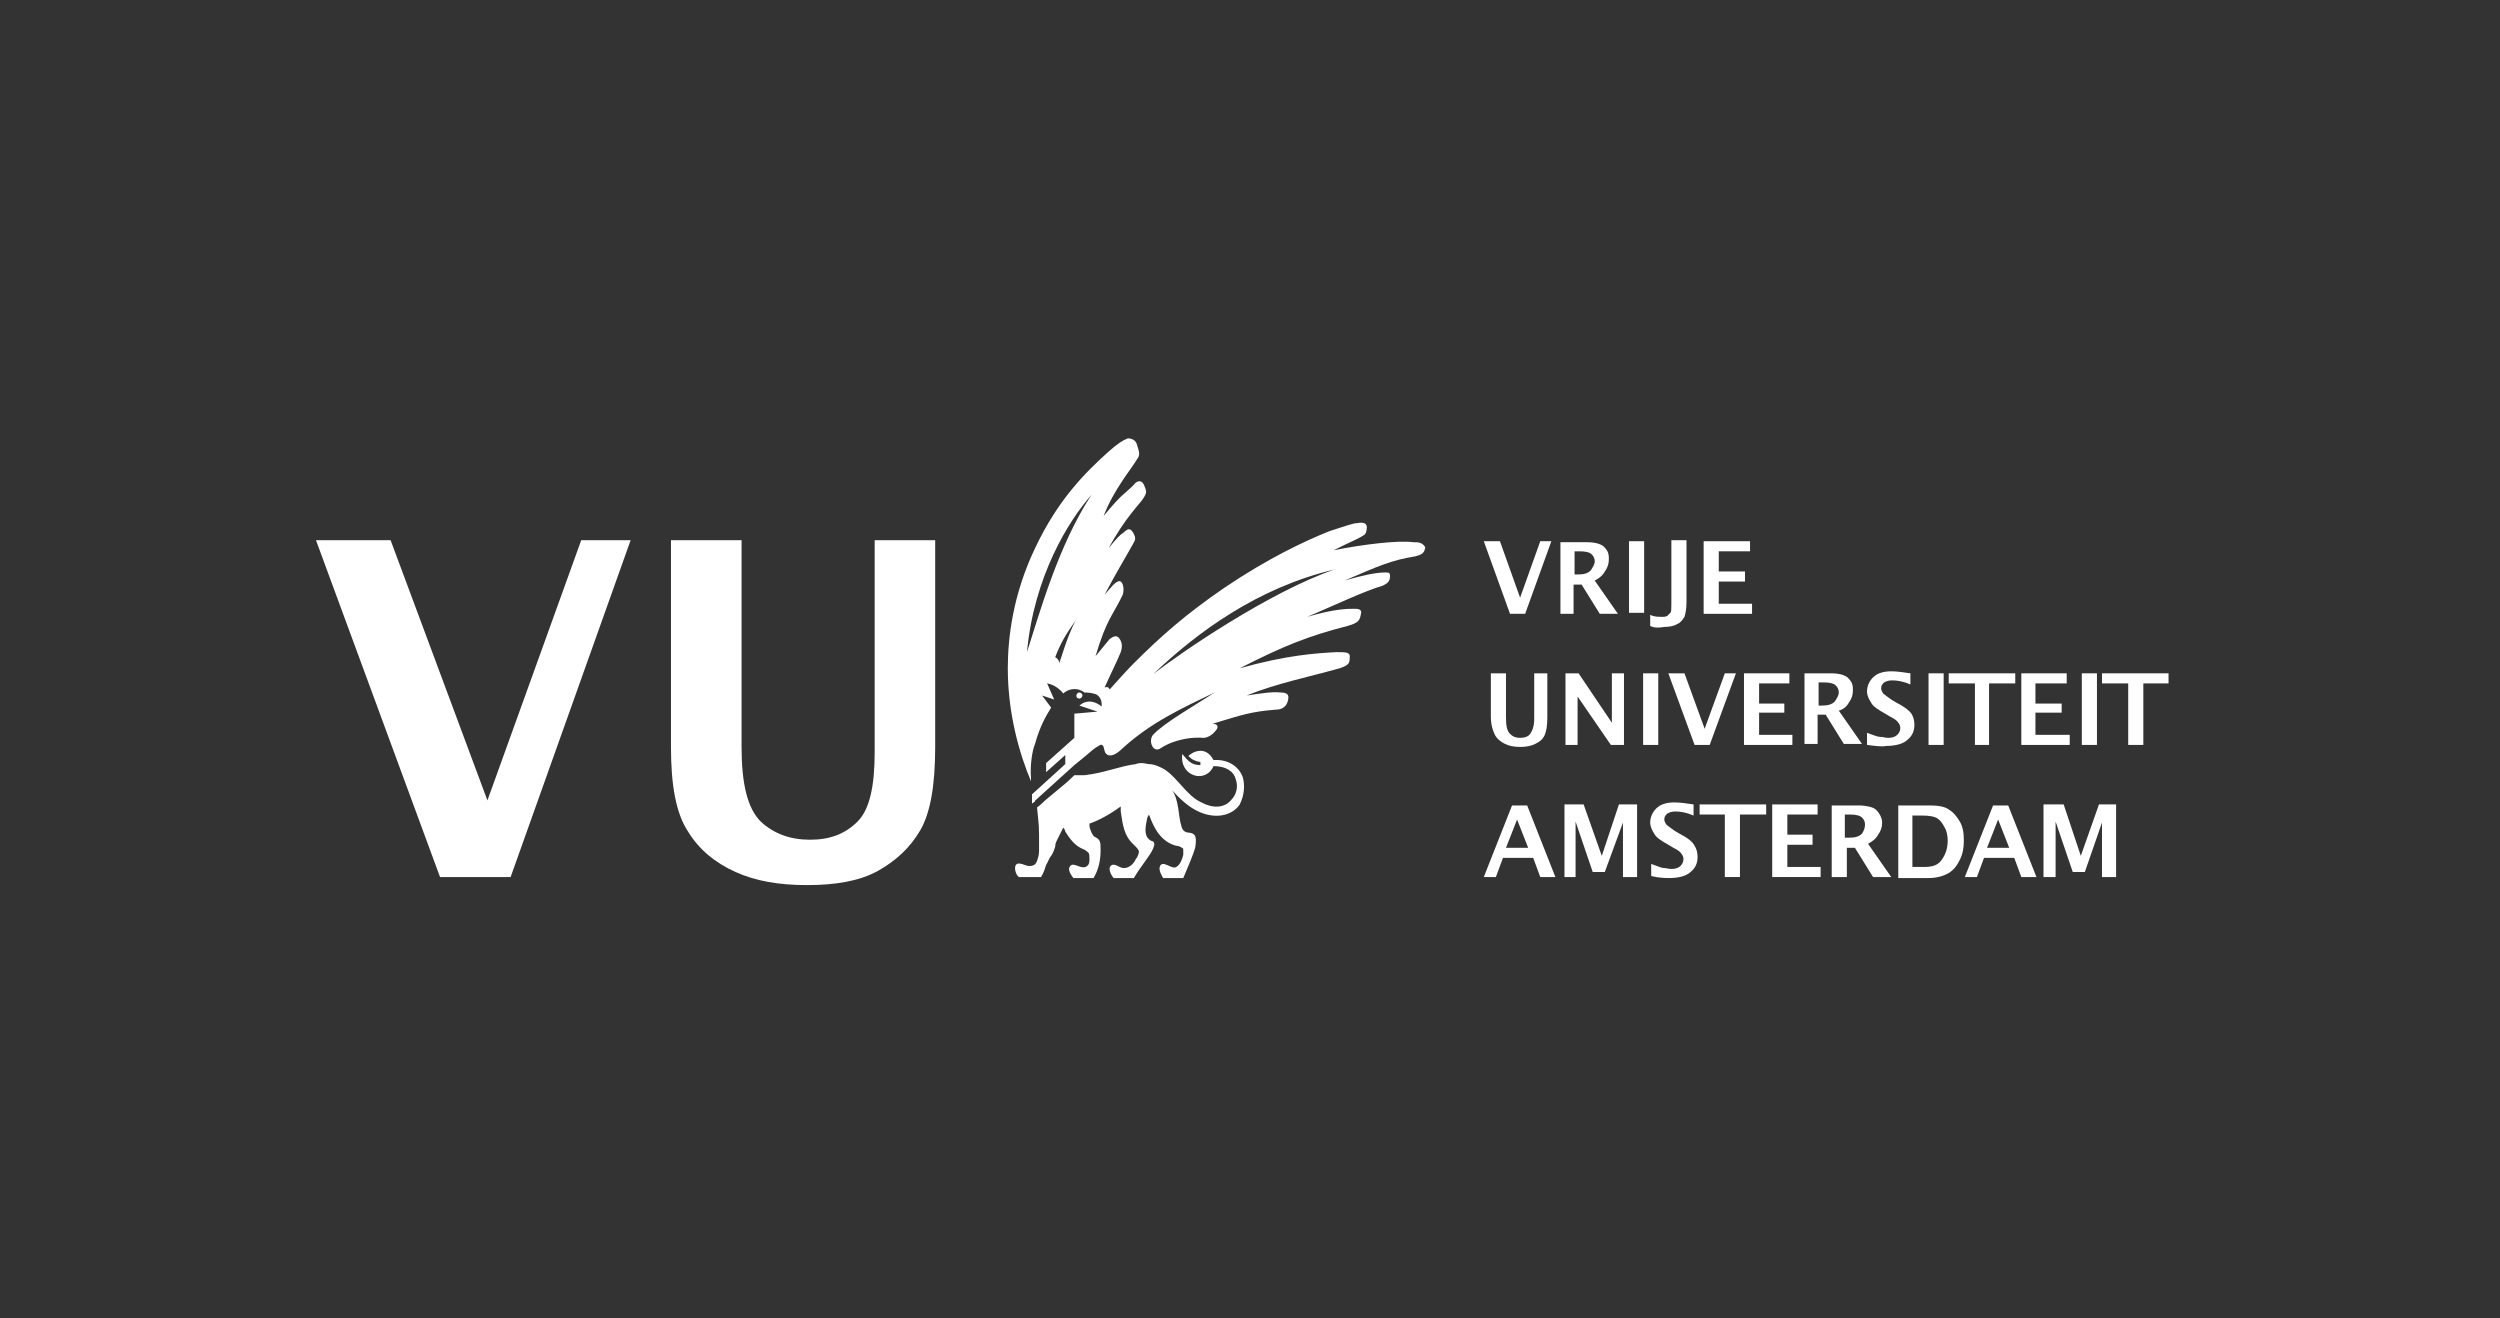 <svg xmlns="http://www.w3.org/2000/svg" width="201" height="106" viewBox="0 0 201 106" fill="none"><rect x="0" y="0" width="201" height="106" fill="#333333" stroke="none"/><g clip-path="url(#clip0_3437_762)"><path d="M171.108 59.892V54.946H169V54.135H174.351V54.946H172.324V59.892H171.108Z" fill="white"></path><path d="M35.378 70.514L25.405 43.433H31.405L39.189 64.352L46.73 43.433H50.703L41.054 70.514H35.378Z" fill="white"></path><path d="M54.027 43.433H59.622V60.054C59.622 63.054 60.108 65 61.162 66.054C62.216 67.027 63.514 67.514 65.135 67.514C66.757 67.514 67.973 67.027 68.946 66.054C69.919 65.081 70.324 63.216 70.324 60.46V43.433H75.189V60.054C75.189 63.216 74.784 65.406 73.973 66.784C73.162 68.162 72.027 69.216 70.568 70.027C69.108 70.838 67.162 71.162 64.892 71.162C62.622 71.162 60.757 70.838 59.135 70.108C57.514 69.379 56.216 68.325 55.324 66.865C54.351 65.406 53.946 63.135 53.946 60.054V43.433H54.027Z" fill="white"></path><path d="M82.973 63.865V64.595L83.216 64.433C83.135 64.271 83.135 64.027 83.054 63.865H82.973Z" fill="white"></path><path d="M86.54 55.919C86.54 55.838 86.622 55.676 86.784 55.676C86.865 55.676 87.027 55.757 87.027 55.919C87.027 56 86.946 56.162 86.784 56.162C86.622 56.162 86.54 56.081 86.54 55.919Z" fill="white"></path><path d="M99.919 62.487C99.595 61.595 98.703 61.028 97.568 61.109C96.919 59.892 95.865 60.46 95.541 60.784C95.865 61.109 96.108 61.19 96.513 61.271V61.514C95.784 61.514 95.541 61.19 95.054 60.622C94.811 62.406 96.919 63.054 97.568 61.595C98.541 61.595 99.189 62.001 99.351 62.649C99.595 63.298 99.351 63.946 99.027 64.271C98.46 65.001 97.487 65.001 96.595 64.514C96.027 64.271 95.46 63.703 94.973 63.136C94.243 62.325 93.838 61.919 93.27 61.676C92.946 61.514 92.622 61.433 92.378 61.433C92.216 61.433 92.054 61.352 91.811 61.352C91.649 61.352 91.487 61.352 91.324 61.433C90.027 61.595 88.73 62.163 87.189 62.325H86.378C85.892 62.811 85.405 63.217 85 63.541L84.027 64.352C83.622 64.757 83.378 64.919 83.378 64.919C83.46 65.811 83.54 66.298 83.54 67.109C83.54 67.838 83.54 68.163 83.54 68.406C83.54 68.73 83.46 68.973 83.378 69.217C83.297 69.46 83.135 69.622 82.811 69.622C82.568 69.703 81.919 69.217 81.676 69.541C81.513 69.784 81.676 70.352 81.919 70.514H83.703C83.946 70.109 84.027 69.784 84.108 69.541C84.27 69.298 84.351 68.973 84.513 68.811C84.676 68.568 84.757 68.325 84.838 68.082C84.838 67.838 84.919 67.676 85 67.514C85.162 67.19 85.324 66.865 85.405 66.703C85.405 66.622 85.487 66.622 85.487 66.541C85.568 66.622 85.649 66.784 85.649 66.865C86.054 67.514 86.46 68.001 87.027 68.244C87.27 68.325 87.432 68.487 87.513 68.568C87.595 68.649 87.595 68.892 87.595 69.136C87.595 69.379 87.513 69.622 87.27 69.703C86.865 69.865 86.297 69.298 86.054 69.622C85.811 69.865 86.054 70.271 86.297 70.595H87.919C88.324 69.946 88.487 69.136 88.487 68.406C88.487 67.676 88.487 67.514 88 67.271C87.838 67.19 87.676 66.784 87.595 66.46C87.595 66.379 87.595 66.379 87.595 66.217C88.324 65.973 89.216 65.487 90.108 64.838C90.108 65.001 90.108 65.082 90.108 65.244C90.27 66.298 90.351 67.19 91.162 67.919C91.405 68.163 91.568 68.325 91.568 68.487C91.568 68.568 91.487 68.892 91.324 69.055C91.162 69.46 90.757 69.784 90.432 69.784C90.027 69.865 89.622 69.298 89.297 69.622C89.054 69.865 89.378 70.433 89.541 70.595H91.162C91.73 69.622 92.46 68.811 92.703 68.244C92.865 67.838 92.865 67.676 92.541 67.595C91.973 67.271 92.054 66.622 92.216 65.892C92.216 65.73 92.297 65.649 92.378 65.487C92.784 66.622 93.351 67.676 94.568 68.001C94.811 68.001 95.054 68.163 95.135 68.244C95.135 68.325 95.135 68.568 95.135 68.73C95.054 69.055 94.892 69.541 94.568 69.703C94.243 69.946 93.513 69.136 93.27 69.622C93.108 69.946 93.432 70.433 93.513 70.595H95.135C95.541 69.622 95.946 68.73 96.108 68.082C96.189 67.352 96.189 67.028 95.622 66.946C95.297 66.946 95.054 66.784 94.973 66.379C94.73 65.649 94.811 64.352 94.243 63.541C94.892 64.271 95.541 64.838 96.189 65.163C97.568 65.892 99.027 65.649 99.676 64.676C100.081 63.865 100.081 63.054 99.919 62.487Z" fill="white"></path><path d="M113.622 43.594C112.405 43.432 109.649 43.757 107.216 44.243C108.676 43.513 109.162 43.351 109.649 43.027C109.811 42.946 109.892 42.703 109.892 42.378C109.892 42.054 109.568 41.973 109.162 42.054C108.757 42.054 107.946 42.378 106.892 42.703C104.865 43.513 101.946 44.892 98.46 47.243C95.378 49.351 93.351 51.135 91.162 53.324C90.595 53.892 89.946 54.621 89.216 55.432C89.135 55.27 89.054 55.189 88.811 55.27C89.622 53.486 89.703 53.405 90.108 52.432C90.27 51.946 90.189 51.621 90.027 51.378C89.784 50.973 89.46 51.216 89.216 51.378C88.892 51.784 88.811 51.865 88.081 52.757C88.973 49.757 89.46 49.513 90.27 47.811C90.351 47.568 90.351 47.243 90.27 47C90.189 46.757 90.027 46.676 89.865 46.757C89.541 46.919 89.46 47.081 88.811 47.811C89.703 46.108 90.919 44.081 91.081 43.757C91.243 43.432 91.405 43.351 91.081 42.784C90.757 42.297 90.513 42.703 90.27 42.865C90.108 42.946 89.703 43.351 89.135 44.081C90.432 41.649 91.649 40.513 91.892 40.108C92.216 39.621 92.216 39.541 91.973 38.973C91.73 38.486 91.324 38.73 91.162 38.973C90.27 39.865 90.27 39.621 88.73 41.486C89.541 39.378 90.919 37.757 91.405 36.946C91.649 36.621 91.649 36.459 91.405 35.73C91.324 35.405 91 35.243 90.676 35.243C90.27 35.405 89.865 35.649 89.054 36.378C87.351 37.919 85.081 40.108 83.216 44.081C81.432 47.811 81.027 51.297 81.027 53.73C81.027 57.459 82 60.703 82.892 62.811C82.892 62.73 82.892 62.649 82.892 62.568C82.811 61.594 82.973 60.378 83.216 59.811C83.622 58.351 84.108 57.541 84.513 56.892L83.784 55.919L84.757 56.243L84.189 54.946C84.189 54.946 84.919 55.027 85.487 55.757C85.811 55.432 86.541 55.189 87.189 55.676C87.676 55.676 87.919 55.757 88.162 55.838C88.649 56.162 88.568 56.649 88.568 56.811C88.324 56.568 87.513 56.081 86.784 56.73L88.243 57.216L86.378 57.378V59.324L84.108 61.351V62.081L85.649 60.703V61.432L82.973 63.865V64.594L86.378 61.513L87.27 60.784C87.757 60.378 88 60.135 88.324 59.973C88.649 59.73 88.73 59.973 88.811 60.378C88.892 60.703 89.297 61.027 90.108 60.297C92.46 58.108 94.973 56.973 97.649 55.676C96.189 56.649 93.595 58.108 92.703 59.081C92.297 59.568 92.703 60.621 93.351 60.135C94.487 59.405 95.946 59.243 96.757 59.324C97.081 59.324 97.487 59.081 97.73 58.757C97.973 58.513 97.973 58.189 97.487 58.189C99.919 57.459 100.568 57.216 102.595 57.054C103.162 57.054 103.487 56.73 103.568 56.243C103.649 55.838 103.486 55.676 102.919 55.676C102.351 55.594 101.297 55.757 100.243 55.919C102.595 54.946 105.432 54.378 107.703 53.73C108.432 53.486 108.514 53.324 108.514 52.919C108.595 52.432 108.27 52.432 107.459 52.432C105.838 52.513 103.405 52.676 99.676 53.73C103.162 51.946 105.189 51.135 108.351 50.324C109.243 50.081 109.324 49.838 109.405 49.432C109.568 48.946 109.162 48.946 108.838 48.946C108.351 48.946 107.297 48.946 105.108 49.594C107.216 48.703 109.568 47.568 111.189 47.081C111.514 46.919 111.757 46.757 111.757 46.351C111.757 46.027 111.676 46.027 111.351 46.027C110.622 46.027 109.486 46.27 108.108 46.676C110.946 45.459 111.838 45.054 113.784 44.73C114.432 44.568 114.514 44.405 114.595 44C114.351 43.594 114.027 43.594 113.622 43.594ZM85.162 53.324C85.162 53.081 85 52.919 84.838 52.838C85.243 51.784 85.649 51.054 86.46 49.919C85.73 51.378 85.405 52.676 85.162 53.324ZM82.568 52.432C83.135 46.351 85.892 41.892 87.757 39.784C85.081 43.838 83.541 49.432 82.568 52.432ZM92.703 54.216C96.27 50.811 101.135 47.243 107.297 45.784C102.108 47.568 94.973 52.432 92.703 54.216Z" fill="white"></path><path d="M121.405 49.352L119.297 43.514H120.595L122.216 48.054L123.838 43.514H124.73L122.622 49.352H121.405Z" fill="white"></path><path d="M126.595 46.189H126.838C127.324 46.189 127.649 46.108 127.892 45.865C128.054 45.622 128.216 45.379 128.216 45.135C128.216 44.892 128.135 44.73 127.973 44.568C127.811 44.406 127.486 44.325 127 44.325H126.595V46.189ZM125.459 49.352V43.595H127.649C128.054 43.595 128.459 43.676 128.622 43.757C128.865 43.838 129.027 44 129.189 44.243C129.351 44.487 129.351 44.73 129.351 44.973C129.351 45.297 129.27 45.622 129.027 45.946C128.865 46.27 128.541 46.514 128.216 46.676L130.081 49.352H128.622L127.162 47H126.514V49.352H125.459Z" fill="white"></path><path d="M132.189 43.514H130.973V49.27H132.189V43.514Z" fill="white"></path><path d="M132.676 50.325V49.433C133 49.595 133.324 49.595 133.649 49.595C133.811 49.595 133.892 49.595 134.054 49.514C134.135 49.433 134.216 49.352 134.297 49.27C134.378 49.189 134.378 48.946 134.378 48.541V43.433H135.595V48.379C135.595 48.946 135.514 49.352 135.432 49.595C135.27 49.838 135.108 50.081 134.865 50.162C134.622 50.325 134.216 50.406 133.811 50.406C133.324 50.487 133 50.487 132.676 50.325Z" fill="white"></path><path d="M136.973 49.352V43.514H140.703V44.325H138.189V45.946H140.297V46.757H138.189V48.541H140.865V49.352H136.973Z" fill="white"></path><path d="M119.865 54.135H121.081V57.702C121.081 58.351 121.162 58.756 121.405 59C121.649 59.243 121.892 59.324 122.216 59.324C122.541 59.324 122.865 59.243 123.027 59C123.189 58.756 123.351 58.432 123.351 57.783V54.135H124.405V57.702C124.405 58.351 124.324 58.837 124.162 59.162C124 59.486 123.757 59.648 123.432 59.81C123.108 59.973 122.703 60.054 122.216 60.054C121.73 60.054 121.324 59.973 121 59.81C120.676 59.648 120.351 59.405 120.189 59.081C120.027 58.756 119.865 58.27 119.865 57.621V54.135Z" fill="white"></path><path d="M125.865 59.892V54.135H126.919L129.595 58.108V54.135H130.568V59.892H129.514L126.838 56V59.892H125.865Z" fill="white"></path><path d="M133.324 54.135H132.108V59.892H133.324V54.135Z" fill="white"></path><path d="M136.243 59.892L134.135 54.135H135.432L137.054 58.594L138.676 54.135H139.568L137.459 59.892H136.243Z" fill="white"></path><path d="M140.216 59.892V54.135H143.865V54.946H141.432V56.567H143.459V57.297H141.432V59.081H144.108V59.892H140.216Z" fill="white"></path><path d="M146.216 56.729H146.459C146.946 56.729 147.27 56.648 147.514 56.405C147.676 56.162 147.838 55.919 147.838 55.675C147.838 55.432 147.757 55.27 147.595 55.108C147.432 54.946 147.108 54.864 146.622 54.864H146.216V56.729ZM145.081 59.892V54.135H147.27C147.676 54.135 148.081 54.216 148.243 54.297C148.486 54.378 148.649 54.54 148.811 54.783C148.973 55.027 148.973 55.27 148.973 55.513C148.973 55.837 148.892 56.162 148.649 56.486C148.486 56.81 148.162 57.054 147.838 57.135L149.703 59.81H148.243L146.784 57.459H146.135V59.81H145.081V59.892Z" fill="white"></path><path d="M150.108 59.892V58.919C150.595 59.081 150.919 59.243 151.162 59.243C151.405 59.243 151.568 59.324 151.811 59.324C152.135 59.324 152.378 59.243 152.541 59.081C152.703 58.919 152.784 58.756 152.784 58.513C152.784 58.351 152.703 58.189 152.622 58.108C152.541 57.946 152.297 57.783 151.973 57.621L151.568 57.378C151 57.054 150.595 56.81 150.432 56.486C150.27 56.243 150.108 55.919 150.108 55.594C150.108 55.189 150.27 54.783 150.595 54.459C150.919 54.135 151.405 53.973 152.054 53.973C152.541 53.973 153.027 54.054 153.595 54.135V55.027C153.027 54.783 152.541 54.702 152.135 54.702C151.811 54.702 151.649 54.783 151.486 54.864C151.324 55.027 151.243 55.108 151.243 55.351C151.243 55.513 151.324 55.594 151.405 55.756C151.486 55.837 151.73 56 152.054 56.243L152.459 56.486C153.108 56.81 153.514 57.135 153.676 57.378C153.838 57.621 153.919 57.946 153.919 58.27C153.919 58.756 153.757 59.162 153.351 59.486C153.027 59.81 152.378 59.973 151.649 59.973C151.324 60.054 150.757 59.973 150.108 59.892Z" fill="white"></path><path d="M156.27 54.135H155.054V59.892H156.27V54.135Z" fill="white"></path><path d="M158.784 59.892V54.946H156.676V54.135H162.027V54.946H159.919V59.892H158.784Z" fill="white"></path><path d="M162.514 59.892V54.135H166.162V54.946H163.649V56.567H165.757V57.297H163.649V59.081H166.405V59.892H162.514Z" fill="white"></path><path d="M168.595 54.135H167.378V59.892H168.595V54.135Z" fill="white"></path><path d="M121.081 68.162H122.865L121.973 65.892L121.081 68.162ZM119.297 70.514L121.568 64.757H122.784L125.054 70.514H123.838L123.27 68.973H120.838L120.27 70.514H119.297Z" fill="white"></path><path d="M125.784 70.514V64.676H127.324L128.784 68.811L130.162 64.676H131.622V70.514H130.486V66.135L129.027 70.108H128.054L126.676 66.054V70.514H125.784Z" fill="white"></path><path d="M132.757 70.433V69.46C133.243 69.622 133.568 69.784 133.73 69.784C133.973 69.784 134.135 69.865 134.378 69.865C134.703 69.865 134.946 69.784 135.108 69.622C135.27 69.46 135.351 69.297 135.351 69.054C135.351 68.892 135.27 68.73 135.189 68.649C135.108 68.487 134.865 68.325 134.541 68.162L134.135 67.919C133.568 67.595 133.162 67.352 133 67.027C132.838 66.784 132.676 66.46 132.676 66.135C132.676 65.73 132.838 65.325 133.162 65C133.486 64.676 133.973 64.514 134.622 64.514C135.108 64.514 135.595 64.595 136.162 64.676V65.568C135.595 65.325 135.108 65.243 134.703 65.243C134.378 65.243 134.216 65.325 134.054 65.406C133.892 65.568 133.811 65.649 133.811 65.892C133.811 66.054 133.892 66.135 133.973 66.297C134.054 66.379 134.297 66.541 134.622 66.784L135.027 67.027C135.676 67.352 136.081 67.676 136.243 68C136.405 68.243 136.486 68.568 136.486 68.892C136.486 69.379 136.324 69.784 135.919 70.108C135.595 70.433 134.946 70.595 134.216 70.595C133.973 70.595 133.405 70.595 132.757 70.433Z" fill="white"></path><path d="M138.676 70.514V65.487H136.649V64.676H142V65.487H139.892V70.514H138.676Z" fill="white"></path><path d="M142.486 70.514V64.676H146.135V65.487H143.703V67.108H145.73V67.919H143.703V69.703H146.378V70.514H142.486Z" fill="white"></path><path d="M148.405 67.351H148.649C149.135 67.351 149.459 67.27 149.703 67.027C149.865 66.784 149.946 66.541 149.946 66.297C149.946 66.054 149.865 65.892 149.703 65.73C149.541 65.568 149.216 65.487 148.73 65.487H148.324V67.351H148.405ZM147.27 70.514V64.757H149.459C149.865 64.757 150.27 64.838 150.514 64.919C150.757 65 150.919 65.162 151.081 65.406C151.243 65.649 151.324 65.892 151.324 66.135C151.324 66.46 151.243 66.784 151 67.108C150.838 67.433 150.513 67.676 150.189 67.838L152.054 70.514H150.595L149.135 68.162H148.486V70.514H147.27Z" fill="white"></path><path d="M153.838 69.703H154.73C155.216 69.703 155.541 69.622 155.784 69.46C156.027 69.297 156.189 69.054 156.351 68.73C156.514 68.406 156.595 68 156.595 67.595C156.595 67.189 156.514 66.784 156.351 66.541C156.189 66.216 156.027 65.973 155.784 65.811C155.541 65.649 155.135 65.568 154.486 65.568H153.757V69.703H153.838ZM152.622 70.514V64.757H155.135C155.784 64.757 156.351 64.838 156.676 65.081C157.081 65.324 157.324 65.649 157.568 66.054C157.811 66.46 157.892 66.946 157.892 67.595C157.892 68.162 157.811 68.649 157.568 69.135C157.324 69.622 157.081 69.946 156.676 70.189C156.27 70.433 155.703 70.595 155.054 70.595H152.622V70.514Z" fill="white"></path><path d="M159.757 68.162H161.541L160.649 65.892L159.757 68.162ZM157.973 70.514L160.243 64.757H161.459L163.73 70.514H162.514L161.946 68.973H159.514L158.946 70.514H157.973Z" fill="white"></path><path d="M164.297 70.514V64.676H165.919L167.297 68.811L168.757 64.676H170.135V70.514H169V66.135L167.622 70.108H166.649L165.27 66.054V70.514H164.297Z" fill="white"></path></g><defs><clipPath id="clip0_3437_762"><rect width="150" height="36.486" fill="white" transform="translate(25 35)"></rect></clipPath></defs></svg>